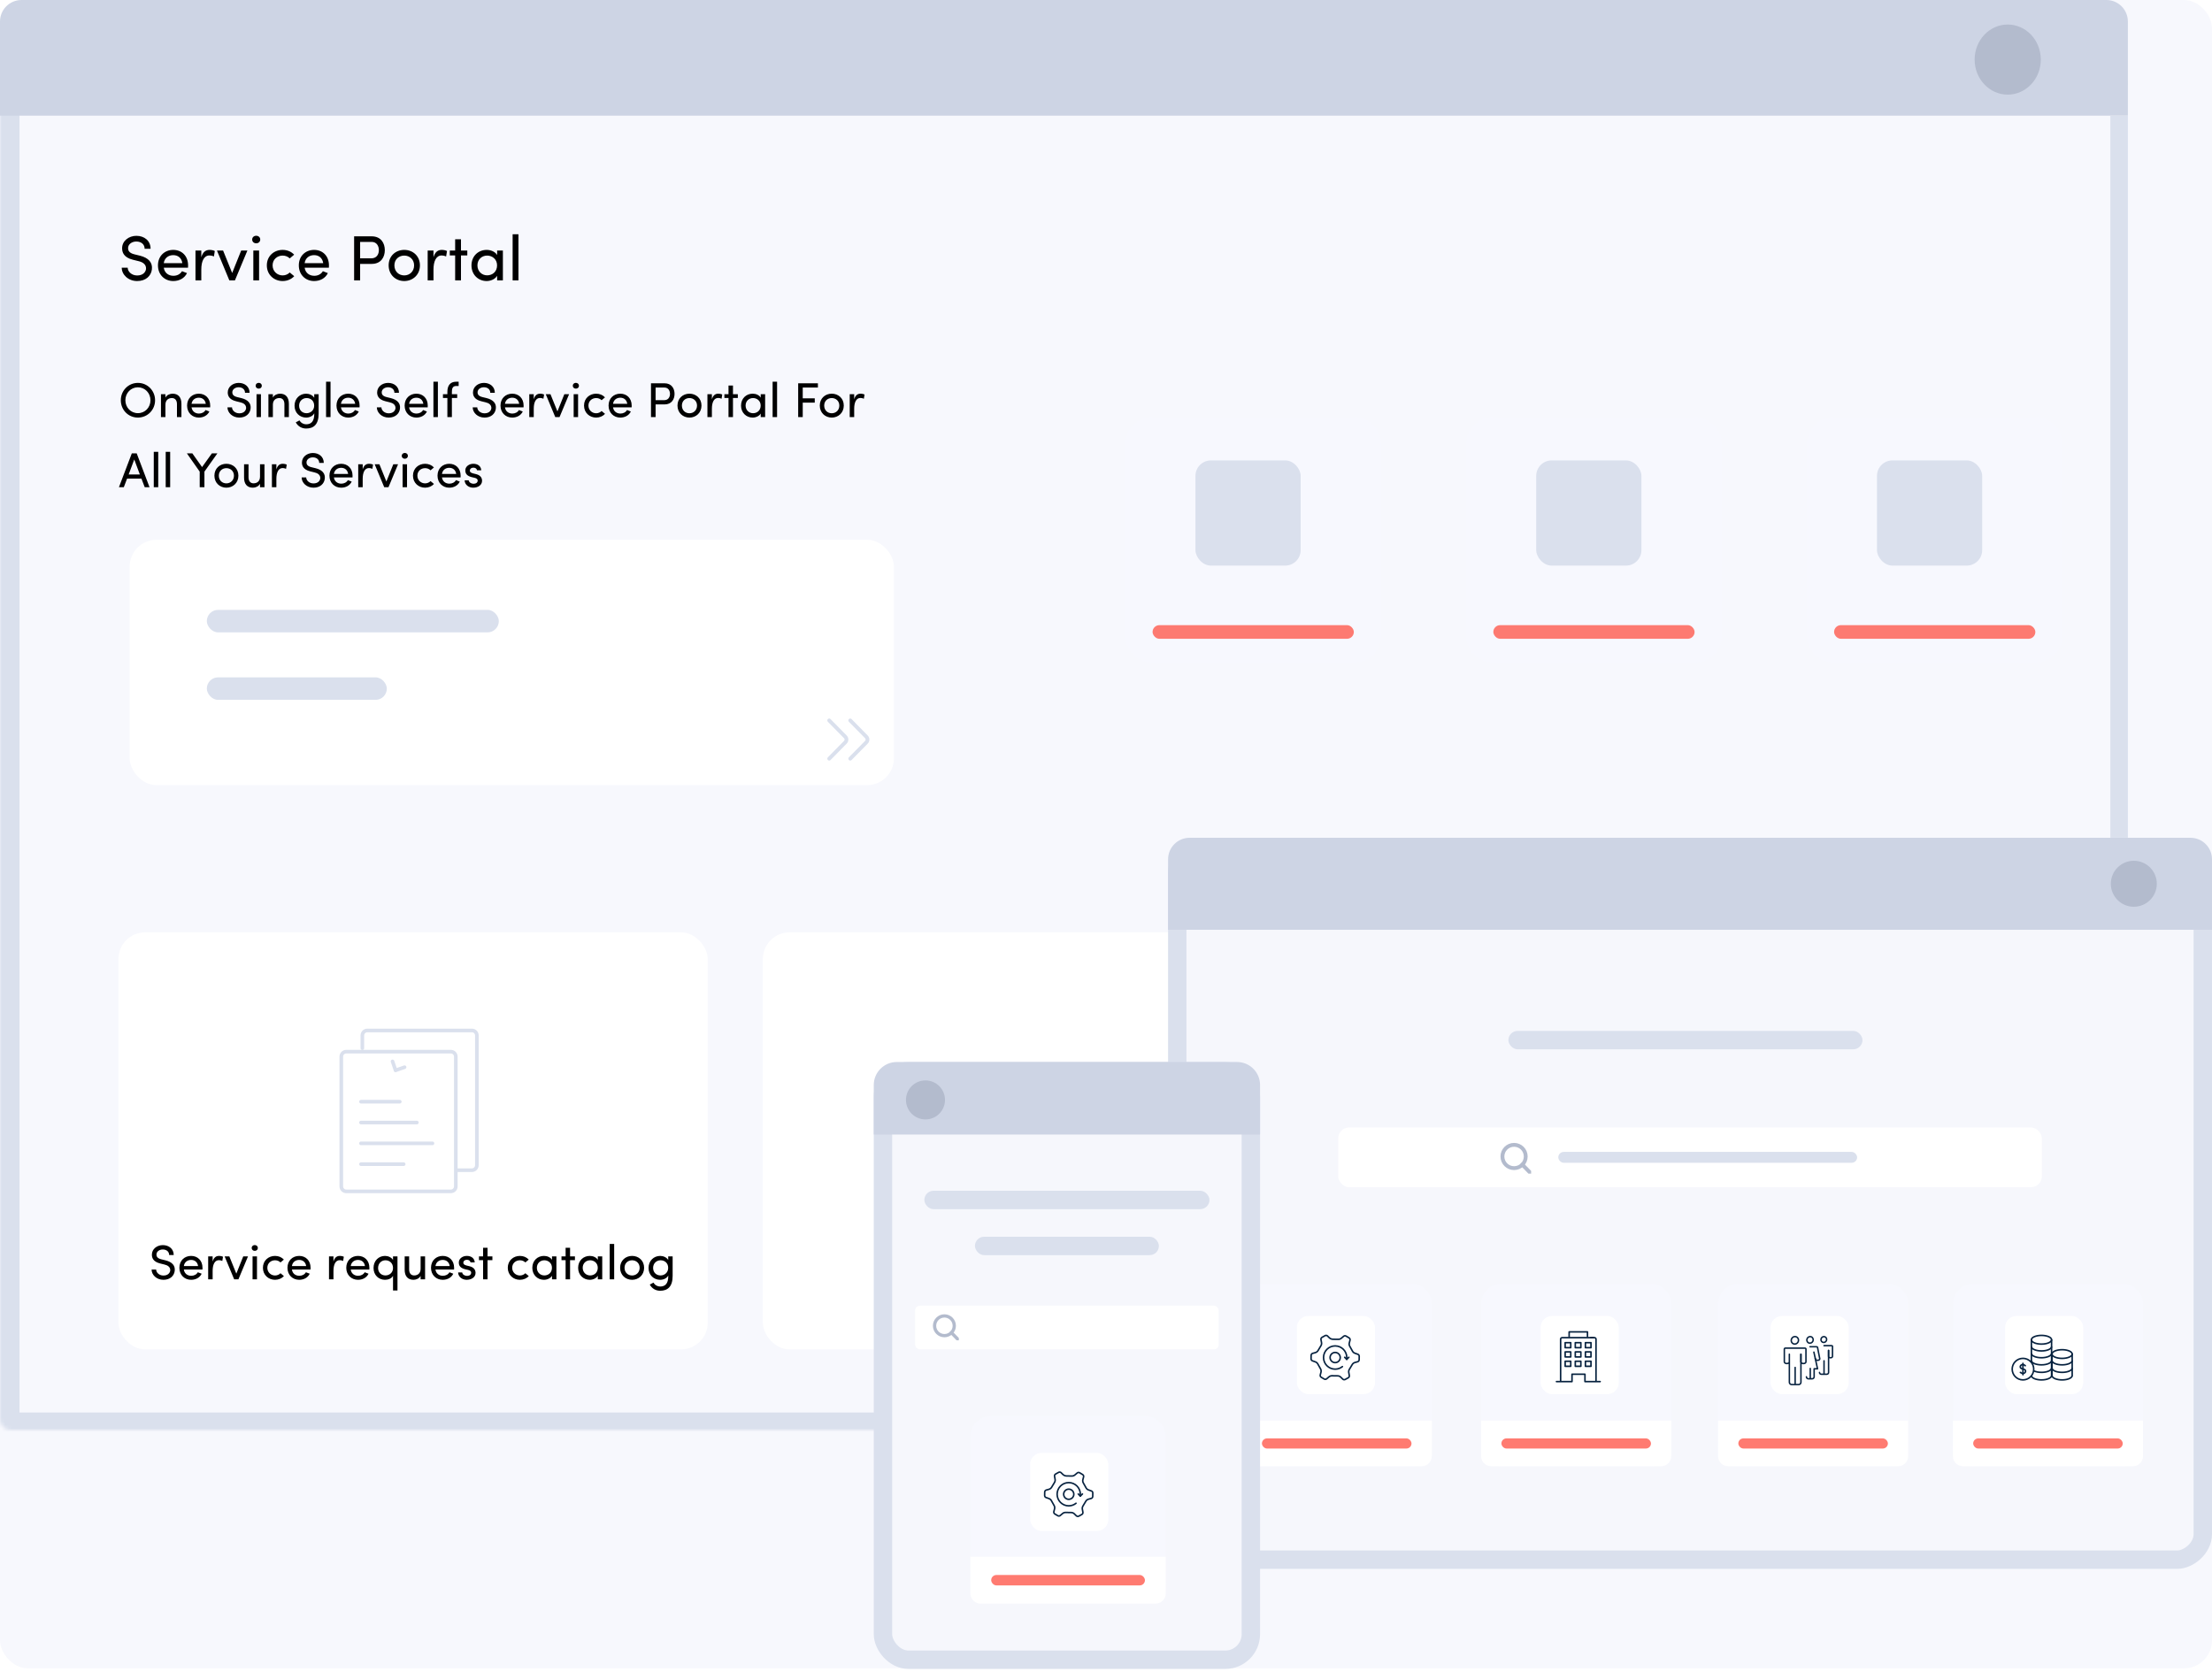 <svg width="631" height="477" viewBox="0 0 631 477" fill="none" xmlns="http://www.w3.org/2000/svg">
<rect width="631" height="476" rx="8" fill="#F7F8FD"/>
<mask id="path-2-inside-1_1_373" fill="white">
<path d="M0 24.067C0 22.373 1.373 21 3.067 21H603.933C605.627 21 607 22.373 607 24.067V404.933C607 406.627 605.627 408 603.933 408H3.067C1.373 408 0 406.627 0 404.933V24.067Z"/>
</mask>
<path d="M0 24.067C0 22.373 1.373 21 3.067 21H603.933C605.627 21 607 22.373 607 24.067V404.933C607 406.627 605.627 408 603.933 408H3.067C1.373 408 0 406.627 0 404.933V24.067Z" fill="#F7F8FD"/>
<path d="M-5.562 24.067C-5.562 20.53 -2.695 17.663 0.842 17.663H600.596C604.133 17.663 607 20.53 607 24.067V24.337C607 24.337 605.627 24.337 603.933 24.337H5.562L-5.562 24.067ZM607 404.933C607 409.388 603.388 413 598.933 413H2.504C-1.951 413 -5.562 409.388 -5.562 404.933L5.562 403H603.933C605.627 403 607 403 607 403V404.933ZM2.504 413C-1.951 413 -5.562 409.388 -5.562 404.933V24.067C-5.562 20.53 -2.695 17.663 0.842 17.663L5.562 24.337V403L2.504 413ZM607 21V408V21Z" fill="#DAE0ED" mask="url(#path-2-inside-1_1_373)"/>
<rect x="33.778" y="266" width="168.118" height="119" rx="7.642" fill="white"/>
<rect x="217.607" y="266" width="168.118" height="119" rx="7.642" fill="white"/>
<path d="M97.359 338.489V301.466C97.359 300.68 97.987 300.047 98.768 300.047H128.617C129.398 300.047 130.026 300.68 130.026 301.466V338.489C130.026 339.275 129.398 339.908 128.617 339.908H98.768C97.987 339.908 97.359 339.275 97.359 338.489Z" stroke="#DAE0ED" stroke-width="1.033" stroke-linecap="round" stroke-linejoin="round"/>
<path d="M102.975 314.324H114.043" stroke="#DAE0ED" stroke-width="1.033" stroke-linecap="round" stroke-linejoin="round"/>
<path d="M102.975 320.269H118.908" stroke="#DAE0ED" stroke-width="1.033" stroke-linecap="round" stroke-linejoin="round"/>
<path d="M102.975 326.207H123.361" stroke="#DAE0ED" stroke-width="1.033" stroke-linecap="round" stroke-linejoin="round"/>
<path d="M102.975 332.144H115.149" stroke="#DAE0ED" stroke-width="1.033" stroke-linecap="round" stroke-linejoin="round"/>
<path d="M103.366 299.065V295.419C103.366 294.633 103.995 294 104.776 294H134.624C135.405 294 136.034 294.633 136.034 295.419V332.443C136.034 333.228 135.405 333.862 134.624 333.862H130.605" stroke="#DAE0ED" stroke-width="1.033" stroke-linecap="round" stroke-linejoin="round"/>
<path d="M111.976 302.827L112.814 305.293" stroke="#DAE0ED" stroke-width="1.033" stroke-linecap="round" stroke-linejoin="round"/>
<path d="M115.41 304.479L112.843 305.374" stroke="#DAE0ED" stroke-width="1.033" stroke-linecap="round" stroke-linejoin="round"/>
<path d="M0 6.134C0 2.746 2.746 0 6.134 0H600.866C604.254 0 607 2.746 607 6.134V33H0V6.134Z" fill="#CDD4E4"/>
<ellipse cx="572.726" cy="17" rx="9.438" ry="10" fill="#B3BBCD"/>
<path d="M34.726 76.369H36.423C36.423 77.464 37.536 78.595 39.124 78.595C40.73 78.595 41.514 77.701 41.66 76.752C41.752 75.402 40.657 74.763 39.525 74.508L37.901 74.106C35.219 73.431 34.836 71.916 34.836 70.822C34.836 68.705 36.77 67.282 38.905 67.282C41.186 67.282 42.956 68.705 42.956 70.968H41.259C41.259 69.709 40.273 68.906 38.887 68.906C37.646 68.906 36.533 69.654 36.533 70.803C36.533 71.351 36.733 72.172 38.321 72.555L39.963 72.957C42.317 73.559 43.594 74.873 43.321 76.898C43.084 78.723 41.606 80.183 39.124 80.183C36.569 80.183 34.726 78.34 34.726 76.369ZM46.719 75.073H52.011C51.81 73.632 50.807 72.792 49.42 72.792C48.015 72.792 46.92 73.632 46.719 75.073ZM53.653 75.712C53.653 75.913 53.653 76.168 53.635 76.369H46.719C46.92 77.81 48.015 78.686 49.475 78.686C50.496 78.686 51.427 78.23 51.92 77.372C52.358 77.573 52.887 77.719 53.343 77.92C52.613 79.434 51.08 80.183 49.42 80.183C46.993 80.183 45.059 78.412 45.059 75.712C45.059 73.011 46.993 71.296 49.42 71.296C51.847 71.296 53.653 73.011 53.653 75.712ZM57.424 76.898V80H55.764V71.478H57.424V73.394C57.862 71.88 58.683 71.296 59.796 71.296C60.399 71.296 61.037 71.46 61.274 71.624L61.019 73.175C60.563 72.957 60.107 72.884 59.76 72.884C58.118 72.884 57.424 74.635 57.424 76.898ZM61.886 71.478H63.638L66.229 77.883L68.802 71.478H70.572L67.014 80H67.032H65.426L61.886 71.478ZM73.907 71.478V80H72.265V71.478H73.907ZM71.936 68.34C71.936 67.701 72.447 67.263 73.086 67.263C73.725 67.263 74.235 67.701 74.235 68.34C74.235 68.979 73.725 69.417 73.086 69.417C72.447 69.417 71.936 68.979 71.936 68.34ZM76.118 75.712C76.118 73.011 78.198 71.296 80.625 71.296C81.939 71.296 83.107 71.789 83.91 72.665L82.651 73.723C82.14 73.212 81.41 72.92 80.625 72.92C79.093 72.92 77.761 73.997 77.761 75.712C77.761 77.409 79.093 78.577 80.625 78.577C81.41 78.577 82.14 78.266 82.651 77.737L83.928 78.796C83.125 79.671 81.939 80.183 80.625 80.183C78.198 80.183 76.118 78.412 76.118 75.712ZM86.903 75.073H92.194C91.993 73.632 90.99 72.792 89.603 72.792C88.198 72.792 87.103 73.632 86.903 75.073ZM93.837 75.712C93.837 75.913 93.837 76.168 93.818 76.369H86.903C87.103 77.81 88.198 78.686 89.658 78.686C90.68 78.686 91.61 78.23 92.103 77.372C92.541 77.573 93.07 77.719 93.526 77.92C92.796 79.434 91.264 80.183 89.603 80.183C87.176 80.183 85.242 78.412 85.242 75.712C85.242 73.011 87.176 71.296 89.603 71.296C92.03 71.296 93.837 73.011 93.837 75.712ZM101.016 67.428H106.034C108.698 67.428 109.774 69.398 109.774 71.369C109.774 73.34 108.698 75.292 106.034 75.292H102.731V80H101.016V67.428ZM106.015 69.015H102.731V73.705H105.924C107.457 73.705 108.077 72.537 108.077 71.369C108.077 70.219 107.475 69.015 106.015 69.015ZM115.319 80.183C112.892 80.183 110.867 78.412 110.867 75.712C110.867 73.011 112.892 71.296 115.319 71.296C117.746 71.296 119.79 73.011 119.79 75.712C119.79 78.412 117.746 80.183 115.319 80.183ZM115.319 78.577C116.834 78.577 118.129 77.464 118.129 75.712C118.129 73.997 116.834 72.92 115.319 72.92C113.768 72.92 112.509 73.997 112.509 75.712C112.509 77.464 113.768 78.577 115.319 78.577ZM123.66 76.898V80H121.999V71.478H123.66V73.394C124.098 71.88 124.919 71.296 126.032 71.296C126.634 71.296 127.273 71.46 127.51 71.624L127.255 73.175C126.798 72.957 126.342 72.884 125.996 72.884C124.353 72.884 123.66 74.635 123.66 76.898ZM131.498 71.478H133.304V72.884H131.498V80H129.837V72.884H128.304V71.478H129.837V68.267H131.498V71.478ZM141.813 80V78.686C141.247 79.635 140.006 80.183 138.82 80.183C136.484 80.183 134.495 78.431 134.495 75.73C134.495 73.011 136.484 71.296 138.82 71.296C140.006 71.296 141.229 71.789 141.813 72.756V71.478H143.455V80H141.813ZM141.794 75.712C141.794 73.887 140.353 72.92 138.966 72.92C137.433 72.92 136.192 74.033 136.192 75.712C136.192 77.391 137.433 78.558 138.966 78.558C140.481 78.558 141.794 77.518 141.794 75.712ZM146.234 66.844H147.895V80H146.234V66.844Z" fill="black"/>
<path d="M43.243 362.214H44.545C44.545 363.054 45.399 363.922 46.617 363.922C47.849 363.922 48.451 363.236 48.563 362.508C48.633 361.472 47.793 360.982 46.925 360.786L45.679 360.478C43.621 359.96 43.327 358.798 43.327 357.958C43.327 356.334 44.811 355.242 46.449 355.242C48.199 355.242 49.557 356.334 49.557 358.07H48.255C48.255 357.104 47.499 356.488 46.435 356.488C45.483 356.488 44.629 357.062 44.629 357.944C44.629 358.364 44.783 358.994 46.001 359.288L47.261 359.596C49.067 360.058 50.047 361.066 49.837 362.62C49.655 364.02 48.521 365.14 46.617 365.14C44.657 365.14 43.243 363.726 43.243 362.214ZM52.445 361.22H56.505C56.351 360.114 55.581 359.47 54.517 359.47C53.439 359.47 52.599 360.114 52.445 361.22ZM57.765 361.71C57.765 361.864 57.765 362.06 57.751 362.214H52.445C52.599 363.32 53.439 363.992 54.559 363.992C55.343 363.992 56.057 363.642 56.435 362.984C56.771 363.138 57.177 363.25 57.527 363.404C56.967 364.566 55.791 365.14 54.517 365.14C52.655 365.14 51.171 363.782 51.171 361.71C51.171 359.638 52.655 358.322 54.517 358.322C56.379 358.322 57.765 359.638 57.765 361.71ZM60.658 362.62V365H59.384V358.462H60.658V359.932C60.994 358.77 61.624 358.322 62.478 358.322C62.94 358.322 63.43 358.448 63.612 358.574L63.416 359.764C63.066 359.596 62.716 359.54 62.45 359.54C61.19 359.54 60.658 360.884 60.658 362.62ZM64.081 358.462H65.425L67.413 363.376L69.387 358.462H70.745L68.015 365H68.029H66.797L64.081 358.462ZM73.304 358.462V365H72.044V358.462H73.304ZM71.792 356.054C71.792 355.564 72.184 355.228 72.674 355.228C73.164 355.228 73.556 355.564 73.556 356.054C73.556 356.544 73.164 356.88 72.674 356.88C72.184 356.88 71.792 356.544 71.792 356.054ZM75.001 361.71C75.001 359.638 76.597 358.322 78.459 358.322C79.467 358.322 80.363 358.7 80.979 359.372L80.013 360.184C79.621 359.792 79.061 359.568 78.459 359.568C77.283 359.568 76.261 360.394 76.261 361.71C76.261 363.012 77.283 363.908 78.459 363.908C79.061 363.908 79.621 363.67 80.013 363.264L80.993 364.076C80.377 364.748 79.467 365.14 78.459 365.14C76.597 365.14 75.001 363.782 75.001 361.71ZM83.275 361.22H87.335C87.181 360.114 86.411 359.47 85.347 359.47C84.269 359.47 83.429 360.114 83.275 361.22ZM88.595 361.71C88.595 361.864 88.595 362.06 88.581 362.214H83.275C83.429 363.32 84.269 363.992 85.389 363.992C86.173 363.992 86.887 363.642 87.265 362.984C87.601 363.138 88.007 363.25 88.357 363.404C87.797 364.566 86.621 365.14 85.347 365.14C83.485 365.14 82.001 363.782 82.001 361.71C82.001 359.638 83.485 358.322 85.347 358.322C87.209 358.322 88.595 359.638 88.595 361.71ZM95.125 362.62V365H93.851V358.462H95.125V359.932C95.461 358.77 96.091 358.322 96.945 358.322C97.407 358.322 97.897 358.448 98.079 358.574L97.883 359.764C97.533 359.596 97.183 359.54 96.917 359.54C95.657 359.54 95.125 360.884 95.125 362.62ZM100.05 361.22H104.11C103.956 360.114 103.186 359.47 102.122 359.47C101.044 359.47 100.204 360.114 100.05 361.22ZM105.37 361.71C105.37 361.864 105.37 362.06 105.356 362.214H100.05C100.204 363.32 101.044 363.992 102.164 363.992C102.948 363.992 103.662 363.642 104.04 362.984C104.376 363.138 104.782 363.25 105.132 363.404C104.572 364.566 103.396 365.14 102.122 365.14C100.26 365.14 98.776 363.782 98.776 361.71C98.776 359.638 100.26 358.322 102.122 358.322C103.984 358.322 105.37 359.638 105.37 361.71ZM112.113 359.484V358.462H113.387V368.178H112.113V364.02C111.679 364.79 110.741 365.14 109.831 365.14C108.039 365.14 106.555 363.824 106.555 361.752C106.555 359.68 108.039 358.322 109.831 358.322C110.741 358.322 111.679 358.742 112.113 359.484ZM112.113 361.766C112.113 360.38 111.119 359.568 109.957 359.568C108.781 359.568 107.857 360.464 107.857 361.766C107.857 363.068 108.781 363.894 109.957 363.894C111.007 363.894 112.113 363.166 112.113 361.766ZM119.987 361.99V358.462H121.261V365H119.987V364.02C119.581 364.804 118.671 365.14 117.957 365.14C116.319 365.14 115.423 364.09 115.437 362.242V358.462H116.711V362.158C116.711 363.264 117.243 363.894 118.139 363.894C119.063 363.894 119.987 363.39 119.987 361.99ZM124.222 361.22H128.282C128.128 360.114 127.358 359.47 126.294 359.47C125.216 359.47 124.376 360.114 124.222 361.22ZM129.542 361.71C129.542 361.864 129.542 362.06 129.528 362.214H124.222C124.376 363.32 125.216 363.992 126.336 363.992C127.12 363.992 127.834 363.642 128.212 362.984C128.548 363.138 128.954 363.25 129.304 363.404C128.744 364.566 127.568 365.14 126.294 365.14C124.432 365.14 122.948 363.782 122.948 361.71C122.948 359.638 124.432 358.322 126.294 358.322C128.156 358.322 129.542 359.638 129.542 361.71ZM133.541 362.326L132.645 362.116C131.455 361.794 130.783 361.206 130.895 359.988C131.007 359.036 131.987 358.322 133.163 358.322C134.269 358.322 135.319 358.84 135.431 360.17H134.213C134.143 359.68 133.695 359.428 133.191 359.428C132.701 359.428 132.309 359.666 132.211 360.016C132.155 360.226 132.155 360.394 132.225 360.534C132.351 360.8 132.659 360.94 132.995 361.038L133.961 361.276C135.305 361.612 135.655 362.438 135.655 363.18C135.655 364.412 134.479 365.14 133.121 365.14C131.945 365.14 130.727 364.384 130.685 363.04H131.847C131.889 363.32 132.057 363.628 132.379 363.782C132.673 363.964 133.009 364.034 133.415 364.006C134.017 363.964 134.395 363.642 134.409 363.152C134.423 362.662 134.031 362.438 133.541 362.326ZM139.078 358.462H140.464V359.54H139.078V365H137.804V359.54H136.628V358.462H137.804V355.998H139.078V358.462ZM144.85 361.71C144.85 359.638 146.446 358.322 148.308 358.322C149.316 358.322 150.212 358.7 150.828 359.372L149.862 360.184C149.47 359.792 148.91 359.568 148.308 359.568C147.132 359.568 146.11 360.394 146.11 361.71C146.11 363.012 147.132 363.908 148.308 363.908C148.91 363.908 149.47 363.67 149.862 363.264L150.842 364.076C150.226 364.748 149.316 365.14 148.308 365.14C146.446 365.14 144.85 363.782 144.85 361.71ZM157.464 365V363.992C157.03 364.72 156.078 365.14 155.168 365.14C153.376 365.14 151.85 363.796 151.85 361.724C151.85 359.638 153.376 358.322 155.168 358.322C156.078 358.322 157.016 358.7 157.464 359.442V358.462H158.724V365H157.464ZM157.45 361.71C157.45 360.31 156.344 359.568 155.28 359.568C154.104 359.568 153.152 360.422 153.152 361.71C153.152 362.998 154.104 363.894 155.28 363.894C156.442 363.894 157.45 363.096 157.45 361.71ZM162.621 358.462H164.007V359.54H162.621V365H161.347V359.54H160.171V358.462H161.347V355.998H162.621V358.462ZM170.535 365V363.992C170.101 364.72 169.149 365.14 168.239 365.14C166.447 365.14 164.921 363.796 164.921 361.724C164.921 359.638 166.447 358.322 168.239 358.322C169.149 358.322 170.087 358.7 170.535 359.442V358.462H171.795V365H170.535ZM170.521 361.71C170.521 360.31 169.415 359.568 168.351 359.568C167.175 359.568 166.223 360.422 166.223 361.71C166.223 362.998 167.175 363.894 168.351 363.894C169.513 363.894 170.521 363.096 170.521 361.71ZM173.927 354.906H175.201V365H173.927V354.906ZM180.313 365.14C178.451 365.14 176.897 363.782 176.897 361.71C176.897 359.638 178.451 358.322 180.313 358.322C182.175 358.322 183.743 359.638 183.743 361.71C183.743 363.782 182.175 365.14 180.313 365.14ZM180.313 363.908C181.475 363.908 182.469 363.054 182.469 361.71C182.469 360.394 181.475 359.568 180.313 359.568C179.123 359.568 178.157 360.394 178.157 361.71C178.157 363.054 179.123 363.908 180.313 363.908ZM186.419 365.938C186.811 366.666 187.581 367.058 188.309 367.058C189.723 367.058 190.633 366.26 190.633 364.09C190.633 364.034 190.619 363.992 190.619 363.936C190.213 364.72 189.247 365.14 188.323 365.14C186.531 365.14 185.005 363.824 185.005 361.752C185.005 359.68 186.531 358.322 188.323 358.322C189.233 358.322 190.171 358.742 190.619 359.484V358.462H191.879V364.006C191.879 367.086 190.479 368.262 188.309 368.262C187.091 368.262 185.985 367.66 185.355 366.498C185.509 366.414 186.251 366.008 186.419 365.938ZM190.605 361.738C190.605 360.338 189.597 359.568 188.435 359.568C187.259 359.568 186.307 360.464 186.307 361.738C186.307 363.082 187.259 363.894 188.435 363.894C189.499 363.894 190.605 363.138 190.605 361.738Z" fill="black"/>
<path d="M34.464 114.198C34.464 111.468 36.592 109.242 39.336 109.242C42.093 109.242 44.236 111.468 44.236 114.198C44.236 116.942 42.093 119.14 39.336 119.14C36.592 119.14 34.464 116.942 34.464 114.198ZM35.766 114.198C35.766 116.256 37.319 117.88 39.336 117.88C41.365 117.88 42.919 116.256 42.919 114.198C42.919 112.14 41.365 110.502 39.336 110.502C37.319 110.502 35.766 112.14 35.766 114.198ZM47.19 115.472V119H45.916V112.462H47.19V113.442C47.568 112.658 48.52 112.322 49.234 112.322C50.872 112.322 51.754 113.372 51.754 115.22V119H50.48V115.304C50.48 114.198 49.934 113.568 49.038 113.568C48.114 113.568 47.19 114.086 47.19 115.472ZM54.644 115.22H58.704C58.55 114.114 57.78 113.47 56.716 113.47C55.638 113.47 54.798 114.114 54.644 115.22ZM59.964 115.71C59.964 115.864 59.964 116.06 59.95 116.214H54.644C54.798 117.32 55.638 117.992 56.758 117.992C57.542 117.992 58.256 117.642 58.634 116.984C58.97 117.138 59.376 117.25 59.726 117.404C59.166 118.566 57.99 119.14 56.716 119.14C54.854 119.14 53.37 117.782 53.37 115.71C53.37 113.638 54.854 112.322 56.716 112.322C58.578 112.322 59.964 113.638 59.964 115.71ZM64.884 116.214H66.186C66.186 117.054 67.04 117.922 68.258 117.922C69.49 117.922 70.092 117.236 70.204 116.508C70.274 115.472 69.434 114.982 68.566 114.786L67.32 114.478C65.262 113.96 64.968 112.798 64.968 111.958C64.968 110.334 66.452 109.242 68.09 109.242C69.84 109.242 71.198 110.334 71.198 112.07H69.896C69.896 111.104 69.14 110.488 68.076 110.488C67.124 110.488 66.27 111.062 66.27 111.944C66.27 112.364 66.424 112.994 67.642 113.288L68.902 113.596C70.708 114.058 71.688 115.066 71.478 116.62C71.296 118.02 70.162 119.14 68.258 119.14C66.298 119.14 64.884 117.726 64.884 116.214ZM74.437 112.462V119H73.177V112.462H74.437ZM72.925 110.054C72.925 109.564 73.317 109.228 73.807 109.228C74.297 109.228 74.689 109.564 74.689 110.054C74.689 110.544 74.297 110.88 73.807 110.88C73.317 110.88 72.925 110.544 72.925 110.054ZM77.842 115.472V119H76.568V112.462H77.842V113.442C78.22 112.658 79.172 112.322 79.886 112.322C81.524 112.322 82.406 113.372 82.406 115.22V119H81.132V115.304C81.132 114.198 80.586 113.568 79.69 113.568C78.766 113.568 77.842 114.086 77.842 115.472ZM85.437 119.938C85.829 120.666 86.599 121.058 87.327 121.058C88.741 121.058 89.651 120.26 89.651 118.09C89.651 118.034 89.637 117.992 89.637 117.936C89.231 118.72 88.265 119.14 87.341 119.14C85.549 119.14 84.023 117.824 84.023 115.752C84.023 113.68 85.549 112.322 87.341 112.322C88.251 112.322 89.189 112.742 89.637 113.484V112.462H90.897V118.006C90.897 121.086 89.497 122.262 87.327 122.262C86.109 122.262 85.003 121.66 84.373 120.498C84.527 120.414 85.269 120.008 85.437 119.938ZM89.623 115.738C89.623 114.338 88.615 113.568 87.453 113.568C86.277 113.568 85.325 114.464 85.325 115.738C85.325 117.082 86.277 117.894 87.453 117.894C88.517 117.894 89.623 117.138 89.623 115.738ZM93.015 108.906H94.289V119H93.015V108.906ZM97.26 115.22H101.32C101.166 114.114 100.396 113.47 99.332 113.47C98.254 113.47 97.414 114.114 97.26 115.22ZM102.58 115.71C102.58 115.864 102.58 116.06 102.566 116.214H97.26C97.414 117.32 98.254 117.992 99.374 117.992C100.158 117.992 100.872 117.642 101.25 116.984C101.586 117.138 101.992 117.25 102.342 117.404C101.782 118.566 100.606 119.14 99.332 119.14C97.47 119.14 95.986 117.782 95.986 115.71C95.986 113.638 97.47 112.322 99.332 112.322C101.194 112.322 102.58 113.638 102.58 115.71ZM107.5 116.214H108.802C108.802 117.054 109.656 117.922 110.874 117.922C112.106 117.922 112.708 117.236 112.82 116.508C112.89 115.472 112.05 114.982 111.182 114.786L109.936 114.478C107.878 113.96 107.584 112.798 107.584 111.958C107.584 110.334 109.068 109.242 110.706 109.242C112.456 109.242 113.814 110.334 113.814 112.07H112.512C112.512 111.104 111.756 110.488 110.692 110.488C109.74 110.488 108.886 111.062 108.886 111.944C108.886 112.364 109.04 112.994 110.258 113.288L111.518 113.596C113.324 114.058 114.304 115.066 114.094 116.62C113.912 118.02 112.778 119.14 110.874 119.14C108.914 119.14 107.5 117.726 107.5 116.214ZM116.701 115.22H120.761C120.607 114.114 119.837 113.47 118.773 113.47C117.695 113.47 116.855 114.114 116.701 115.22ZM122.021 115.71C122.021 115.864 122.021 116.06 122.007 116.214H116.701C116.855 117.32 117.695 117.992 118.815 117.992C119.599 117.992 120.313 117.642 120.691 116.984C121.027 117.138 121.433 117.25 121.783 117.404C121.223 118.566 120.047 119.14 118.773 119.14C116.911 119.14 115.427 117.782 115.427 115.71C115.427 113.638 116.911 112.322 118.773 112.322C120.635 112.322 122.021 113.638 122.021 115.71ZM123.64 108.906H124.914V119H123.64V108.906ZM130.839 108.906V110.124H130.125C129.061 110.124 128.907 110.964 128.907 111.804V112.462H130.419V113.54H128.907V119H127.619V113.54H126.359V112.462H127.619V111.804C127.619 110.082 128.361 108.906 130.125 108.906H130.839ZM134.843 116.214H136.145C136.145 117.054 136.999 117.922 138.217 117.922C139.449 117.922 140.051 117.236 140.163 116.508C140.233 115.472 139.393 114.982 138.525 114.786L137.279 114.478C135.221 113.96 134.927 112.798 134.927 111.958C134.927 110.334 136.411 109.242 138.049 109.242C139.799 109.242 141.157 110.334 141.157 112.07H139.855C139.855 111.104 139.099 110.488 138.035 110.488C137.083 110.488 136.229 111.062 136.229 111.944C136.229 112.364 136.383 112.994 137.601 113.288L138.861 113.596C140.667 114.058 141.647 115.066 141.437 116.62C141.255 118.02 140.121 119.14 138.217 119.14C136.257 119.14 134.843 117.726 134.843 116.214ZM144.045 115.22H148.105C147.951 114.114 147.181 113.47 146.117 113.47C145.039 113.47 144.199 114.114 144.045 115.22ZM149.365 115.71C149.365 115.864 149.365 116.06 149.351 116.214H144.045C144.199 117.32 145.039 117.992 146.159 117.992C146.943 117.992 147.657 117.642 148.035 116.984C148.371 117.138 148.777 117.25 149.127 117.404C148.567 118.566 147.391 119.14 146.117 119.14C144.255 119.14 142.771 117.782 142.771 115.71C142.771 113.638 144.255 112.322 146.117 112.322C147.979 112.322 149.365 113.638 149.365 115.71ZM152.258 116.62V119H150.984V112.462H152.258V113.932C152.594 112.77 153.224 112.322 154.078 112.322C154.54 112.322 155.03 112.448 155.212 112.574L155.016 113.764C154.666 113.596 154.316 113.54 154.05 113.54C152.79 113.54 152.258 114.884 152.258 116.62ZM155.681 112.462H157.025L159.013 117.376L160.987 112.462H162.345L159.615 119H159.629H158.397L155.681 112.462ZM164.904 112.462V119H163.644V112.462H164.904ZM163.392 110.054C163.392 109.564 163.784 109.228 164.274 109.228C164.764 109.228 165.156 109.564 165.156 110.054C165.156 110.544 164.764 110.88 164.274 110.88C163.784 110.88 163.392 110.544 163.392 110.054ZM166.601 115.71C166.601 113.638 168.197 112.322 170.059 112.322C171.067 112.322 171.963 112.7 172.579 113.372L171.613 114.184C171.221 113.792 170.661 113.568 170.059 113.568C168.883 113.568 167.861 114.394 167.861 115.71C167.861 117.012 168.883 117.908 170.059 117.908C170.661 117.908 171.221 117.67 171.613 117.264L172.593 118.076C171.977 118.748 171.067 119.14 170.059 119.14C168.197 119.14 166.601 117.782 166.601 115.71ZM174.875 115.22H178.935C178.781 114.114 178.011 113.47 176.947 113.47C175.869 113.47 175.029 114.114 174.875 115.22ZM180.195 115.71C180.195 115.864 180.195 116.06 180.181 116.214H174.875C175.029 117.32 175.869 117.992 176.989 117.992C177.773 117.992 178.487 117.642 178.865 116.984C179.201 117.138 179.607 117.25 179.957 117.404C179.397 118.566 178.221 119.14 176.947 119.14C175.085 119.14 173.601 117.782 173.601 115.71C173.601 113.638 175.085 112.322 176.947 112.322C178.809 112.322 180.195 113.638 180.195 115.71ZM185.703 109.354H189.553C191.597 109.354 192.423 110.866 192.423 112.378C192.423 113.89 191.597 115.388 189.553 115.388H187.019V119H185.703V109.354ZM189.539 110.572H187.019V114.17H189.469C190.645 114.17 191.121 113.274 191.121 112.378C191.121 111.496 190.659 110.572 189.539 110.572ZM196.677 119.14C194.815 119.14 193.261 117.782 193.261 115.71C193.261 113.638 194.815 112.322 196.677 112.322C198.539 112.322 200.107 113.638 200.107 115.71C200.107 117.782 198.539 119.14 196.677 119.14ZM196.677 117.908C197.839 117.908 198.833 117.054 198.833 115.71C198.833 114.394 197.839 113.568 196.677 113.568C195.487 113.568 194.521 114.394 194.521 115.71C194.521 117.054 195.487 117.908 196.677 117.908ZM203.076 116.62V119H201.802V112.462H203.076V113.932C203.412 112.77 204.042 112.322 204.896 112.322C205.358 112.322 205.848 112.448 206.03 112.574L205.834 113.764C205.484 113.596 205.134 113.54 204.868 113.54C203.608 113.54 203.076 114.884 203.076 116.62ZM209.09 112.462H210.476V113.54H209.09V119H207.816V113.54H206.64V112.462H207.816V109.998H209.09V112.462ZM217.004 119V117.992C216.57 118.72 215.618 119.14 214.708 119.14C212.916 119.14 211.39 117.796 211.39 115.724C211.39 113.638 212.916 112.322 214.708 112.322C215.618 112.322 216.556 112.7 217.004 113.442V112.462H218.264V119H217.004ZM216.99 115.71C216.99 114.31 215.884 113.568 214.82 113.568C213.644 113.568 212.692 114.422 212.692 115.71C212.692 116.998 213.644 117.894 214.82 117.894C215.982 117.894 216.99 117.096 216.99 115.71ZM220.396 108.906H221.67V119H220.396V108.906ZM227.689 109.354H233.317V110.572H228.991V113.652H232.421V114.87H228.991V119H227.689V109.354ZM237.269 119.14C235.407 119.14 233.853 117.782 233.853 115.71C233.853 113.638 235.407 112.322 237.269 112.322C239.131 112.322 240.699 113.638 240.699 115.71C240.699 117.782 239.131 119.14 237.269 119.14ZM237.269 117.908C238.431 117.908 239.425 117.054 239.425 115.71C239.425 114.394 238.431 113.568 237.269 113.568C236.079 113.568 235.113 114.394 235.113 115.71C235.113 117.054 236.079 117.908 237.269 117.908ZM243.668 116.62V119H242.394V112.462H243.668V113.932C244.004 112.77 244.634 112.322 245.488 112.322C245.95 112.322 246.44 112.448 246.622 112.574L246.426 113.764C246.076 113.596 245.726 113.54 245.46 113.54C244.2 113.54 243.668 114.884 243.668 116.62ZM36.703 135.374H39.895L38.3 131.09L36.703 135.374ZM40.343 136.55H36.255L35.318 139H33.931L37.599 129.354H38.999L42.654 139H41.282L40.343 136.55ZM43.865 128.906H45.139V139H43.865V128.906ZM47.269 128.906H48.543V139H47.269V128.906ZM58.314 139H56.97V134.562L53.316 129.354H54.87L57.642 133.26L60.442 129.354H62.01L58.314 134.562V139ZM64.579 139.14C62.717 139.14 61.163 137.782 61.163 135.71C61.163 133.638 62.717 132.322 64.579 132.322C66.441 132.322 68.009 133.638 68.009 135.71C68.009 137.782 66.441 139.14 64.579 139.14ZM64.579 137.908C65.741 137.908 66.735 137.054 66.735 135.71C66.735 134.394 65.741 133.568 64.579 133.568C63.389 133.568 62.423 134.394 62.423 135.71C62.423 137.054 63.389 137.908 64.579 137.908ZM74.171 135.99V132.462H75.445V139H74.171V138.02C73.765 138.804 72.855 139.14 72.141 139.14C70.503 139.14 69.607 138.09 69.621 136.242V132.462H70.895V136.158C70.895 137.264 71.427 137.894 72.323 137.894C73.247 137.894 74.171 137.39 74.171 135.99ZM78.84 136.62V139H77.566V132.462H78.84V133.932C79.176 132.77 79.806 132.322 80.66 132.322C81.122 132.322 81.612 132.448 81.794 132.574L81.598 133.764C81.248 133.596 80.898 133.54 80.632 133.54C79.372 133.54 78.84 134.884 78.84 136.62ZM86.048 136.214H87.35C87.35 137.054 88.204 137.922 89.422 137.922C90.654 137.922 91.256 137.236 91.368 136.508C91.438 135.472 90.598 134.982 89.73 134.786L88.484 134.478C86.426 133.96 86.132 132.798 86.132 131.958C86.132 130.334 87.616 129.242 89.254 129.242C91.004 129.242 92.362 130.334 92.362 132.07H91.06C91.06 131.104 90.304 130.488 89.24 130.488C88.288 130.488 87.434 131.062 87.434 131.944C87.434 132.364 87.588 132.994 88.806 133.288L90.066 133.596C91.872 134.058 92.852 135.066 92.642 136.62C92.46 138.02 91.326 139.14 89.422 139.14C87.462 139.14 86.048 137.726 86.048 136.214ZM95.25 135.22H99.31C99.156 134.114 98.386 133.47 97.322 133.47C96.244 133.47 95.404 134.114 95.25 135.22ZM100.57 135.71C100.57 135.864 100.57 136.06 100.556 136.214H95.25C95.404 137.32 96.244 137.992 97.364 137.992C98.148 137.992 98.862 137.642 99.24 136.984C99.576 137.138 99.982 137.25 100.332 137.404C99.772 138.566 98.596 139.14 97.322 139.14C95.46 139.14 93.976 137.782 93.976 135.71C93.976 133.638 95.46 132.322 97.322 132.322C99.184 132.322 100.57 133.638 100.57 135.71ZM103.463 136.62V139H102.189V132.462H103.463V133.932C103.799 132.77 104.429 132.322 105.283 132.322C105.745 132.322 106.235 132.448 106.417 132.574L106.221 133.764C105.871 133.596 105.521 133.54 105.255 133.54C103.995 133.54 103.463 134.884 103.463 136.62ZM106.887 132.462H108.231L110.219 137.376L112.193 132.462H113.551L110.821 139H110.835H109.603L106.887 132.462ZM116.109 132.462V139H114.849V132.462H116.109ZM114.597 130.054C114.597 129.564 114.989 129.228 115.479 129.228C115.969 129.228 116.361 129.564 116.361 130.054C116.361 130.544 115.969 130.88 115.479 130.88C114.989 130.88 114.597 130.544 114.597 130.054ZM117.806 135.71C117.806 133.638 119.402 132.322 121.264 132.322C122.272 132.322 123.168 132.7 123.784 133.372L122.818 134.184C122.426 133.792 121.866 133.568 121.264 133.568C120.088 133.568 119.066 134.394 119.066 135.71C119.066 137.012 120.088 137.908 121.264 137.908C121.866 137.908 122.426 137.67 122.818 137.264L123.798 138.076C123.182 138.748 122.272 139.14 121.264 139.14C119.402 139.14 117.806 137.782 117.806 135.71ZM126.08 135.22H130.14C129.986 134.114 129.216 133.47 128.152 133.47C127.074 133.47 126.234 134.114 126.08 135.22ZM131.4 135.71C131.4 135.864 131.4 136.06 131.386 136.214H126.08C126.234 137.32 127.074 137.992 128.194 137.992C128.978 137.992 129.692 137.642 130.07 136.984C130.406 137.138 130.812 137.25 131.162 137.404C130.602 138.566 129.426 139.14 128.152 139.14C126.29 139.14 124.806 137.782 124.806 135.71C124.806 133.638 126.29 132.322 128.152 132.322C130.014 132.322 131.4 133.638 131.4 135.71ZM135.399 136.326L134.503 136.116C133.313 135.794 132.641 135.206 132.753 133.988C132.865 133.036 133.845 132.322 135.021 132.322C136.127 132.322 137.177 132.84 137.289 134.17H136.071C136.001 133.68 135.553 133.428 135.049 133.428C134.559 133.428 134.167 133.666 134.069 134.016C134.013 134.226 134.013 134.394 134.083 134.534C134.209 134.8 134.517 134.94 134.853 135.038L135.819 135.276C137.163 135.612 137.513 136.438 137.513 137.18C137.513 138.412 136.337 139.14 134.979 139.14C133.803 139.14 132.585 138.384 132.543 137.04H133.705C133.747 137.32 133.915 137.628 134.237 137.782C134.531 137.964 134.867 138.034 135.273 138.006C135.875 137.964 136.253 137.642 136.267 137.152C136.281 136.662 135.889 136.438 135.399 136.326Z" fill="black"/>
<rect x="602" y="33" width="5" height="206" fill="#DAE0ED"/>
<rect x="628.376" y="241.651" width="203.337" height="292.543" rx="7.307" transform="rotate(90 628.376 241.651)" fill="#F6F7FC" stroke="#DAE0ED" stroke-width="5.247"/>
<rect x="381.748" y="321.674" width="200.713" height="17.049" rx="3.1" fill="white"/>
<rect x="444.52" y="328.649" width="85.245" height="3.1" rx="1.55" fill="#DAE0ED"/>
<g clip-path="url(#clip0_1_373)">
<path d="M435.233 329.955C435.233 328.119 433.745 326.631 431.909 326.631C430.073 326.631 428.585 328.119 428.585 329.955C428.585 331.791 430.073 333.279 431.909 333.279C433.745 333.279 435.233 331.791 435.233 329.955Z" stroke="#B3BBCD" stroke-width="1.1" stroke-linecap="round" stroke-linejoin="round"/>
<path d="M434.255 332.271L436.644 334.722" stroke="#B3BBCD" stroke-width="1.1" stroke-linecap="round" stroke-linejoin="round"/>
</g>
<path d="M333.21 245.161C333.21 241.774 335.956 239.028 339.344 239.028H624.866C628.254 239.028 631 241.774 631 245.161V265.265H333.21V245.161Z" fill="#CDD4E4"/>
<circle cx="608.699" cy="252.146" r="6.559" fill="#B3BBCD"/>
<rect x="430.287" y="294.125" width="101.012" height="5.247" rx="2.624" fill="#DAE0ED"/>
<g filter="url(#filter0_d_1_373)">
<path d="M354.2 372.062C354.2 368.867 356.789 366.277 359.984 366.277H402.647C405.841 366.277 408.431 368.867 408.431 372.062V412.555C408.431 415.75 405.842 418.34 402.647 418.34H359.984C356.789 418.34 354.2 415.75 354.2 412.555V372.062Z" fill="#F7F8FE"/>
</g>
<path d="M354.2 405.324H408.431V415.447C408.431 417.045 407.136 418.34 405.539 418.34H357.092C355.495 418.34 354.2 417.045 354.2 415.447V405.324Z" fill="white"/>
<rect x="359.984" y="410.386" width="42.662" height="2.892" rx="1.446" fill="#FF5A4E" fill-opacity="0.8"/>
<g filter="url(#filter1_d_1_373)">
<path d="M422.51 372.062C422.51 368.867 425.1 366.277 428.295 366.277H470.958C474.152 366.277 476.742 368.867 476.742 372.062V412.555C476.742 415.75 474.152 418.34 470.958 418.34H428.295C425.1 418.34 422.51 415.75 422.51 412.555V372.062Z" fill="#F7F8FE"/>
</g>
<path d="M422.51 405.324H476.742V415.447C476.742 417.045 475.447 418.34 473.85 418.34H425.403C423.805 418.34 422.51 417.045 422.51 415.447V405.324Z" fill="white"/>
<rect x="428.295" y="410.386" width="42.662" height="2.892" rx="1.446" fill="#FF5A4E" fill-opacity="0.8"/>
<g filter="url(#filter2_d_1_373)">
<path d="M490.098 372.062C490.098 368.867 492.688 366.277 495.883 366.277H538.545C541.74 366.277 544.33 368.867 544.33 372.062V412.555C544.33 415.75 541.74 418.34 538.545 418.34H495.883C492.688 418.34 490.098 415.75 490.098 412.555V372.062Z" fill="#F7F8FE"/>
</g>
<path d="M490.098 405.324H544.33V415.447C544.33 417.045 543.035 418.34 541.438 418.34H492.991C491.393 418.34 490.098 417.045 490.098 415.447V405.324Z" fill="white"/>
<rect x="495.883" y="410.386" width="42.662" height="2.892" rx="1.446" fill="#FF5A4E" fill-opacity="0.8"/>
<g filter="url(#filter3_d_1_373)">
<path d="M557.09 372.062C557.09 368.867 559.68 366.277 562.875 366.277H605.537C608.732 366.277 611.322 368.867 611.322 372.062V412.555C611.322 415.75 608.732 418.34 605.537 418.34H562.875C559.68 418.34 557.09 415.75 557.09 412.555V372.062Z" fill="#F7F8FE"/>
</g>
<path d="M557.09 405.324H611.322V415.447C611.322 417.045 610.027 418.34 608.43 418.34H559.983C558.385 418.34 557.09 417.045 557.09 415.447V405.324Z" fill="white"/>
<rect x="562.875" y="410.386" width="42.662" height="2.892" rx="1.446" fill="#FF5A4E" fill-opacity="0.8"/>
<rect x="369.942" y="375.46" width="22.302" height="22.302" rx="3.28" fill="white"/>
<rect x="439.47" y="375.46" width="22.302" height="22.302" rx="3.28" fill="white"/>
<rect x="505.062" y="375.46" width="22.302" height="22.302" rx="3.28" fill="white"/>
<rect x="571.967" y="375.46" width="22.302" height="22.302" rx="3.28" fill="white"/>
<rect x="251.876" y="305.624" width="104.948" height="167.917" rx="7.307" fill="#F6F7FC" stroke="#DAE0ED" stroke-width="5.247"/>
<path d="M249.252 309.559C249.252 305.937 252.189 303 255.811 303H352.888C356.511 303 359.447 305.937 359.447 309.559V323.699H249.252V309.559Z" fill="#CDD4E4"/>
<circle cx="264.002" cy="313.815" r="5.567" fill="#B3BBCD"/>
<rect x="261.059" y="372.528" width="86.582" height="12.453" rx="1.337" fill="white"/>
<g clip-path="url(#clip1_1_373)">
<path d="M272.22 378.258C272.22 376.704 270.96 375.445 269.407 375.445C267.853 375.445 266.593 376.704 266.593 378.258C266.593 379.812 267.853 381.072 269.407 381.072C270.96 381.072 272.22 379.812 272.22 378.258Z" stroke="#B3BBCD" stroke-width="0.931" stroke-linecap="round" stroke-linejoin="round"/>
<path d="M271.393 380.218L273.414 382.293" stroke="#B3BBCD" stroke-width="0.931" stroke-linecap="round" stroke-linejoin="round"/>
</g>
<rect x="263.682" y="339.732" width="81.335" height="5.247" rx="2.624" fill="#DAE0ED"/>
<rect x="278.113" y="352.85" width="52.474" height="5.247" rx="2.624" fill="#DAE0ED"/>
<g filter="url(#filter4_d_1_373)">
<path d="M276.801 409.959C276.801 406.675 279.463 404.012 282.748 404.012H326.607C329.891 404.012 332.553 406.675 332.553 409.959V451.588C332.553 454.872 329.891 457.535 326.607 457.535H282.748C279.463 457.535 276.801 454.872 276.801 451.588V409.959Z" fill="#F7F8FE"/>
</g>
<path d="M276.801 444.154H332.553V454.561C332.553 456.204 331.222 457.535 329.58 457.535H279.774C278.132 457.535 276.801 456.204 276.801 454.561V444.154Z" fill="white"/>
<rect x="282.748" y="449.358" width="43.859" height="2.973" rx="1.487" fill="#FF5A4E" fill-opacity="0.8"/>
<rect x="293.855" y="414.507" width="22.302" height="22.302" rx="3.28" fill="white"/>
<path d="M304.872 427.766C305.672 427.766 306.321 427.117 306.321 426.316C306.321 425.516 305.672 424.866 304.872 424.866C304.071 424.866 303.422 425.516 303.422 426.316C303.422 427.117 304.071 427.766 304.872 427.766Z" stroke="#07223F" stroke-width="0.438" stroke-miterlimit="10"/>
<path d="M306.946 428.898C306.377 429.356 305.656 429.629 304.869 429.629C303.038 429.629 301.555 428.146 301.555 426.314C301.555 424.483 303.038 423 304.869 423C306.701 423 308.184 424.483 308.184 426.314C308.184 426.428 308.178 426.542 308.166 426.654" stroke="#07223F" stroke-width="0.438" stroke-linecap="round" stroke-linejoin="bevel"/>
<path d="M307.588 426.248L308.157 426.829" stroke="#07223F" stroke-width="0.438" stroke-linecap="round" stroke-linejoin="round"/>
<path d="M308.779 426.244L308.176 426.845" stroke="#07223F" stroke-width="0.438" stroke-linecap="round" stroke-linejoin="round"/>
<path d="M303.118 431.82L302.441 432.391C302.246 432.557 301.968 432.579 301.748 432.447L300.898 431.94C300.67 431.804 300.558 431.532 300.624 431.275L300.826 430.496C300.908 430.178 300.864 429.841 300.704 429.555L299.911 428.135C299.761 427.866 299.52 427.66 299.228 427.556L298.395 427.257C298.156 427.171 297.996 426.941 298 426.686L298.014 425.695C298.018 425.43 298.196 425.198 298.453 425.126L299.228 424.91C299.544 424.823 299.815 424.617 299.983 424.335L300.818 422.939C300.976 422.676 301.033 422.362 300.978 422.059L300.822 421.188C300.776 420.937 300.896 420.685 301.119 420.559L301.984 420.076C302.216 419.946 302.505 419.986 302.695 420.172L303.192 420.661C303.476 420.939 303.853 421.096 304.25 421.102L305.77 421.124C306.078 421.128 306.377 421.022 306.613 420.823L307.29 420.252C307.486 420.086 307.763 420.064 307.983 420.196L308.833 420.703C309.061 420.839 309.173 421.11 309.107 421.368L308.905 422.147C308.823 422.464 308.867 422.802 309.027 423.087L309.82 424.507C309.97 424.777 310.211 424.982 310.503 425.086L311.336 425.386C311.575 425.472 311.735 425.701 311.731 425.957L311.717 426.947C311.713 427.213 311.535 427.445 311.278 427.516L310.503 427.732C310.187 427.82 309.916 428.026 309.748 428.307L308.913 429.703C308.756 429.967 308.698 430.28 308.754 430.584L308.909 431.454C308.955 431.706 308.835 431.958 308.612 432.083L307.747 432.567C307.515 432.696 307.226 432.657 307.036 432.471L306.463 431.908C306.229 431.678 305.916 431.546 305.586 431.542L303.959 431.518C303.651 431.514 303.352 431.62 303.116 431.82H303.118Z" stroke="#07223F" stroke-width="0.438" stroke-linejoin="round"/>
<path d="M380.872 388.766C381.672 388.766 382.321 388.117 382.321 387.316C382.321 386.516 381.672 385.866 380.872 385.866C380.071 385.866 379.422 386.516 379.422 387.316C379.422 388.117 380.071 388.766 380.872 388.766Z" stroke="#07223F" stroke-width="0.438" stroke-miterlimit="10"/>
<path d="M382.946 389.898C382.377 390.356 381.656 390.629 380.869 390.629C379.038 390.629 377.555 389.146 377.555 387.314C377.555 385.483 379.038 384 380.869 384C382.701 384 384.184 385.483 384.184 387.314C384.184 387.428 384.178 387.542 384.166 387.654" stroke="#07223F" stroke-width="0.438" stroke-linecap="round" stroke-linejoin="bevel"/>
<path d="M383.588 387.248L384.157 387.829" stroke="#07223F" stroke-width="0.438" stroke-linecap="round" stroke-linejoin="round"/>
<path d="M384.779 387.244L384.176 387.845" stroke="#07223F" stroke-width="0.438" stroke-linecap="round" stroke-linejoin="round"/>
<path d="M379.118 392.82L378.441 393.391C378.246 393.557 377.968 393.579 377.748 393.447L376.898 392.94C376.67 392.804 376.558 392.532 376.624 392.275L376.826 391.496C376.908 391.178 376.864 390.841 376.704 390.555L375.911 389.135C375.761 388.866 375.52 388.66 375.228 388.556L374.395 388.257C374.156 388.171 373.996 387.941 374 387.686L374.014 386.695C374.018 386.43 374.196 386.198 374.453 386.126L375.228 385.91C375.544 385.823 375.815 385.617 375.983 385.335L376.818 383.939C376.976 383.676 377.033 383.362 376.978 383.059L376.822 382.188C376.776 381.937 376.896 381.685 377.119 381.559L377.984 381.076C378.216 380.946 378.505 380.986 378.695 381.172L379.192 381.661C379.476 381.939 379.853 382.096 380.25 382.102L381.77 382.124C382.078 382.128 382.377 382.022 382.613 381.823L383.29 381.252C383.486 381.086 383.763 381.064 383.983 381.196L384.833 381.703C385.061 381.839 385.173 382.11 385.107 382.368L384.905 383.147C384.823 383.464 384.867 383.802 385.027 384.087L385.82 385.507C385.97 385.777 386.211 385.982 386.503 386.086L387.336 386.386C387.575 386.472 387.735 386.701 387.731 386.957L387.717 387.947C387.713 388.213 387.535 388.445 387.278 388.516L386.503 388.732C386.187 388.82 385.916 389.026 385.748 389.307L384.913 390.703C384.756 390.967 384.698 391.28 384.754 391.584L384.909 392.454C384.955 392.706 384.835 392.958 384.612 393.083L383.747 393.567C383.515 393.696 383.226 393.657 383.036 393.471L382.463 392.908C382.229 392.678 381.916 392.546 381.586 392.542L379.959 392.518C379.651 392.514 379.352 392.62 379.116 392.82H379.118Z" stroke="#07223F" stroke-width="0.438" stroke-linejoin="round"/>
<path d="M445.186 394.045V382.079C445.186 381.836 445.386 381.641 445.633 381.641H454.541" stroke="#07223F" stroke-width="0.438" stroke-linecap="round" stroke-linejoin="round"/>
<path d="M444 394.18H448.435V392.079H452.127V394.18H456.465" stroke="#07223F" stroke-width="0.438" stroke-linecap="round" stroke-linejoin="round"/>
<path d="M447.618 381.344V380H452.846V381.344" stroke="#07223F" stroke-width="0.438" stroke-linecap="round" stroke-linejoin="round"/>
<path d="M448.075 383.073H446.482V384.505H448.075V383.073Z" stroke="#07223F" stroke-width="0.438" stroke-linecap="round" stroke-linejoin="round"/>
<path d="M448.075 385.708H446.482V387.14H448.075V385.708Z" stroke="#07223F" stroke-width="0.438" stroke-linecap="round" stroke-linejoin="round"/>
<path d="M450.96 383.073H449.368V384.505H450.96V383.073Z" stroke="#07223F" stroke-width="0.438" stroke-linecap="round" stroke-linejoin="round"/>
<path d="M450.96 385.708H449.368V387.14H450.96V385.708Z" stroke="#07223F" stroke-width="0.438" stroke-linecap="round" stroke-linejoin="round"/>
<path d="M453.847 383.073H452.255V384.505H453.847V383.073Z" stroke="#07223F" stroke-width="0.438" stroke-linecap="round" stroke-linejoin="round"/>
<path d="M453.847 385.708H452.255V387.14H453.847V385.708Z" stroke="#07223F" stroke-width="0.438" stroke-linecap="round" stroke-linejoin="round"/>
<path d="M448.075 388.384H446.482V389.815H448.075V388.384Z" stroke="#07223F" stroke-width="0.438" stroke-linecap="round" stroke-linejoin="round"/>
<path d="M450.96 388.384H449.368V389.815H450.96V388.384Z" stroke="#07223F" stroke-width="0.438" stroke-linecap="round" stroke-linejoin="round"/>
<path d="M453.847 388.384H452.255V389.815H453.847V388.384Z" stroke="#07223F" stroke-width="0.438" stroke-linecap="round" stroke-linejoin="round"/>
<path d="M455.282 394.047V382.083C455.282 381.84 455.081 381.644 454.835 381.644H453.808" stroke="#07223F" stroke-width="0.438" stroke-linecap="round" stroke-linejoin="round"/>
<path d="M512.935 382.841C513.187 382.304 512.974 381.674 512.461 381.434C511.948 381.194 511.328 381.435 511.077 381.972C510.826 382.509 511.038 383.139 511.551 383.379C512.065 383.619 512.684 383.379 512.935 382.841Z" stroke="#07223F" stroke-width="0.417" stroke-linejoin="round"/>
<path d="M513.738 386.372L513.735 388.567" stroke="#07223F" stroke-width="0.417" stroke-linecap="round" stroke-linejoin="round"/>
<path d="M512.089 390.136V394.87" stroke="#07223F" stroke-width="0.417" stroke-linecap="round" stroke-linejoin="round"/>
<path d="M514.831 384.63C515.017 384.63 515.171 384.738 515.171 384.873V388.543C515.171 388.809 514.868 389.028 514.493 389.028H514.413C514.039 389.028 513.736 388.812 513.736 388.543V386.372L513.742 394.372C513.742 394.731 513.456 395.023 513.102 395.023H511.082C510.729 395.023 510.442 394.731 510.442 394.372L510.435 386.372V388.543C510.435 388.809 510.132 389.028 509.758 389.028H509.678C509.303 389.028 509 388.812 509 388.543V384.873C509 384.738 509.152 384.63 509.34 384.63H514.829H514.831Z" stroke="#07223F" stroke-width="0.417" stroke-linecap="round" stroke-linejoin="round"/>
<path d="M520.992 382.521C521.189 382.1 521.022 381.606 520.619 381.418C520.216 381.229 519.73 381.418 519.533 381.839C519.336 382.26 519.503 382.754 519.906 382.943C520.308 383.131 520.795 382.942 520.992 382.521Z" stroke="#07223F" stroke-width="0.417" stroke-linejoin="round"/>
<path d="M521.62 385.292V387.015" stroke="#07223F" stroke-width="0.417" stroke-linecap="round" stroke-linejoin="round"/>
<path d="M520.328 388.247V391.963" stroke="#07223F" stroke-width="0.417" stroke-linecap="round" stroke-linejoin="round"/>
<path d="M520.324 383.925H522.48C522.627 383.925 522.746 384.009 522.746 384.115V386.998C522.746 387.208 522.508 387.379 522.213 387.379H522.151C521.856 387.379 521.618 387.208 521.618 386.998V385.292L521.625 391.573C521.625 391.855 521.4 392.084 521.123 392.084H519.536C519.259 392.084 519.034 391.855 519.034 391.573" stroke="#07223F" stroke-width="0.417" stroke-linecap="round" stroke-linejoin="round"/>
<path d="M517.147 382.662C517.368 382.189 517.182 381.634 516.73 381.423C516.278 381.212 515.733 381.424 515.512 381.897C515.291 382.37 515.477 382.925 515.929 383.136C516.38 383.347 516.926 383.135 517.147 382.662Z" stroke="#07223F" stroke-width="0.417" stroke-linejoin="round"/>
<path d="M516.402 390.437V393.246" stroke="#07223F" stroke-width="0.417" stroke-linecap="round" stroke-linejoin="round"/>
<path d="M517.432 385.769L517.85 387.68C517.85 387.916 518.116 388.106 518.447 388.106H518.517C518.846 388.106 519.114 387.916 519.114 387.68L518.48 384.448C518.48 384.332 518.346 384.236 518.181 384.236H516.329" stroke="#07223F" stroke-width="0.417" stroke-linecap="round" stroke-linejoin="round"/>
<path d="M515.302 392.809C515.302 393.125 515.554 393.383 515.865 393.383H516.943C517.255 393.383 517.506 393.125 517.506 392.809V390.521L518.478 390.53L517.82 387.548" stroke="#07223F" stroke-width="0.417" stroke-linecap="round" stroke-linejoin="round"/>
<path d="M577.738 389.646C577.464 389.407 577.101 389.254 576.743 389.382C576.215 389.57 576.136 390.211 576.652 390.46C577.031 390.644 577.666 390.582 577.809 391.079C577.901 391.403 577.644 391.706 577.351 391.809C576.982 391.939 576.641 391.772 576.34 391.557" stroke="#07223F" stroke-width="0.44" stroke-linecap="round" stroke-linejoin="round"/>
<path d="M577.066 388.98V392.211" stroke="#07223F" stroke-width="0.44" stroke-linecap="round" stroke-linejoin="round"/>
<path d="M582.357 383.483C583.947 383.483 585.236 382.927 585.236 382.241C585.236 381.556 583.947 381 582.357 381C580.768 381 579.479 381.556 579.479 382.241C579.479 382.927 580.768 383.483 582.357 383.483Z" stroke="#07223F" stroke-width="0.44" stroke-miterlimit="10"/>
<path d="M585.236 392.457C585.236 393.141 583.947 393.698 582.357 393.698C580.768 393.698 579.479 393.143 579.479 392.457" stroke="#07223F" stroke-width="0.44" stroke-miterlimit="10"/>
<path d="M585.236 390.308C585.236 390.993 583.947 391.549 582.357 391.549C581.502 391.549 580.734 391.389 580.209 391.133" stroke="#07223F" stroke-width="0.44" stroke-miterlimit="10"/>
<path d="M585.236 388.159C585.236 388.844 583.947 389.401 582.357 389.401C580.768 389.401 579.479 388.846 579.479 388.159" stroke="#07223F" stroke-width="0.44" stroke-miterlimit="10"/>
<path d="M585.236 386.135C585.236 386.819 583.947 387.376 582.357 387.376C580.768 387.376 579.479 386.821 579.479 386.135" stroke="#07223F" stroke-width="0.44" stroke-miterlimit="10"/>
<path d="M585.236 384.188C585.236 384.873 583.947 385.429 582.357 385.429C580.768 385.429 579.479 384.875 579.479 384.188" stroke="#07223F" stroke-width="0.44" stroke-miterlimit="10"/>
<path d="M579.481 388.506V382.318" stroke="#07223F" stroke-width="0.44" stroke-miterlimit="10" stroke-linecap="round"/>
<path d="M585.236 382.318V392.434" stroke="#07223F" stroke-width="0.44" stroke-miterlimit="10" stroke-linecap="round"/>
<path d="M588.236 387.561C589.826 387.561 591.115 387.006 591.115 386.32C591.115 385.634 589.826 385.079 588.236 385.079C586.647 385.079 585.358 385.634 585.358 386.32C585.358 387.006 586.647 387.561 588.236 387.561Z" stroke="#07223F" stroke-width="0.44" stroke-miterlimit="10"/>
<path d="M591.115 392.457C591.115 393.141 589.826 393.698 588.236 393.698C586.647 393.698 585.358 393.143 585.358 392.457" stroke="#07223F" stroke-width="0.44" stroke-miterlimit="10"/>
<path d="M591.115 390.308C591.115 390.993 589.826 391.549 588.236 391.549C586.647 391.549 585.358 390.995 585.358 390.308" stroke="#07223F" stroke-width="0.44" stroke-miterlimit="10"/>
<path d="M591.115 388.159C591.115 388.844 589.826 389.401 588.236 389.401C586.647 389.401 585.358 388.846 585.358 388.159" stroke="#07223F" stroke-width="0.44" stroke-miterlimit="10"/>
<path d="M585.358 392.434V386.32" stroke="#07223F" stroke-width="0.44" stroke-miterlimit="10" stroke-linecap="round"/>
<path d="M591.115 386.32V392.434" stroke="#07223F" stroke-width="0.44" stroke-miterlimit="10" stroke-linecap="round"/>
<path d="M577.072 393.698C578.769 393.698 580.145 392.322 580.145 390.625C580.145 388.929 578.769 387.553 577.072 387.553C575.375 387.553 574 388.929 574 390.625C574 392.322 575.375 393.698 577.072 393.698Z" stroke="#07223F" stroke-width="0.44" stroke-linecap="round" stroke-linejoin="round"/>
<rect x="37" y="154" width="218" height="70" rx="7.642" fill="white"/>
<rect x="59" y="174" width="83.294" height="6.418" rx="3.209" fill="#DAE0ED"/>
<rect x="59" y="193.255" width="51.346" height="6.418" rx="3.209" fill="#DAE0ED"/>
<path d="M236.158 205.932L240.769 210.617C240.87 210.719 240.927 210.857 240.927 211.001C240.927 211.144 240.87 211.282 240.769 211.385L236.159 216.07C236.058 216.172 236.001 216.311 236.001 216.455C236.001 216.599 236.058 216.738 236.159 216.841C236.208 216.891 236.267 216.931 236.332 216.959C236.397 216.986 236.467 217.001 236.538 217.001C236.609 217.001 236.679 216.986 236.744 216.959C236.809 216.931 236.868 216.891 236.918 216.841L241.528 212.157C241.831 211.848 242 211.433 242 211.001C242 210.568 241.831 210.153 241.528 209.845L236.918 205.161C236.868 205.11 236.809 205.069 236.744 205.042C236.679 205.014 236.609 205 236.538 205C236.467 205 236.397 205.014 236.331 205.042C236.266 205.069 236.207 205.11 236.158 205.161C236.057 205.263 236 205.402 236 205.546C236 205.69 236.057 205.829 236.158 205.932Z" fill="#DAE0ED"/>
<path d="M242.159 205.932L246.77 210.617C246.871 210.719 246.928 210.857 246.928 211.001C246.928 211.145 246.871 211.283 246.77 211.385L242.16 216.07C242.059 216.173 242.002 216.311 242.002 216.456C242.002 216.6 242.059 216.738 242.16 216.841C242.209 216.892 242.268 216.932 242.333 216.959C242.398 216.987 242.468 217.001 242.539 217.001C242.61 217.001 242.68 216.987 242.745 216.959C242.81 216.932 242.869 216.892 242.919 216.841L247.529 212.157C247.832 211.849 248.001 211.433 248.001 211.001C248.001 210.569 247.832 210.154 247.529 209.845L242.919 205.161C242.869 205.11 242.81 205.07 242.745 205.042C242.68 205.015 242.61 205 242.539 205C242.468 205 242.398 205.015 242.332 205.042C242.267 205.07 242.208 205.11 242.159 205.161C242.058 205.264 242.001 205.402 242.001 205.547C242.001 205.691 242.058 205.829 242.159 205.932Z" fill="#DAE0ED"/>
<g filter="url(#filter5_d_1_373)">
<path d="M321 126.785C321 122.485 324.485 119 328.785 119H386.197C390.496 119 393.982 122.485 393.982 126.785V181.278C393.982 185.577 390.496 189.063 386.197 189.063H328.785C324.485 189.063 321 185.577 321 181.278V126.785Z" fill="#F7F8FE"/>
</g>
<rect x="328.786" y="178.359" width="57.412" height="3.892" rx="1.946" fill="#FF5A4E" fill-opacity="0.8"/>
<rect x="341.019" y="131.358" width="30.012" height="30.012" rx="4.414" fill="#DAE0ED"/>
<g filter="url(#filter6_d_1_373)">
<path d="M418.205 126.785C418.205 122.485 421.69 119 425.99 119H483.402C487.702 119 491.187 122.485 491.187 126.785V181.278C491.187 185.577 487.702 189.063 483.402 189.063H425.99C421.69 189.063 418.205 185.577 418.205 181.278V126.785Z" fill="#F7F8FE"/>
</g>
<rect x="425.99" y="178.359" width="57.412" height="3.892" rx="1.946" fill="#FF5A4E" fill-opacity="0.8"/>
<rect x="438.224" y="131.358" width="30.012" height="30.012" rx="4.414" fill="#DAE0ED"/>
<g filter="url(#filter7_d_1_373)">
<path d="M515.41 126.785C515.41 122.485 518.895 119 523.195 119H580.607C584.907 119 588.392 122.485 588.392 126.785V181.278C588.392 185.577 584.907 189.063 580.607 189.063H523.195C518.895 189.063 515.41 185.577 515.41 181.278V126.785Z" fill="#F7F8FE"/>
</g>
<rect x="523.196" y="178.359" width="57.412" height="3.892" rx="1.946" fill="#FF5A4E" fill-opacity="0.8"/>
<rect x="535.429" y="131.358" width="30.012" height="30.012" rx="4.414" fill="#DAE0ED"/>
<defs>
<filter id="filter0_d_1_373" x="349.861" y="361.939" width="62.909" height="60.74" filterUnits="userSpaceOnUse" color-interpolation-filters="sRGB">
<feFlood flood-opacity="0" result="BackgroundImageFix"/>
<feColorMatrix in="SourceAlpha" type="matrix" values="0 0 0 0 0 0 0 0 0 0 0 0 0 0 0 0 0 0 127 0" result="hardAlpha"/>
<feOffset/>
<feGaussianBlur stdDeviation="2.169"/>
<feComposite in2="hardAlpha" operator="out"/>
<feColorMatrix type="matrix" values="0 0 0 0 0 0 0 0 0 0 0 0 0 0 0 0 0 0 0.2 0"/>
<feBlend mode="normal" in2="BackgroundImageFix" result="effect1_dropShadow_1_373"/>
<feBlend mode="normal" in="SourceGraphic" in2="effect1_dropShadow_1_373" result="shape"/>
</filter>
<filter id="filter1_d_1_373" x="418.172" y="361.939" width="62.909" height="60.74" filterUnits="userSpaceOnUse" color-interpolation-filters="sRGB">
<feFlood flood-opacity="0" result="BackgroundImageFix"/>
<feColorMatrix in="SourceAlpha" type="matrix" values="0 0 0 0 0 0 0 0 0 0 0 0 0 0 0 0 0 0 127 0" result="hardAlpha"/>
<feOffset/>
<feGaussianBlur stdDeviation="2.169"/>
<feComposite in2="hardAlpha" operator="out"/>
<feColorMatrix type="matrix" values="0 0 0 0 0 0 0 0 0 0 0 0 0 0 0 0 0 0 0.2 0"/>
<feBlend mode="normal" in2="BackgroundImageFix" result="effect1_dropShadow_1_373"/>
<feBlend mode="normal" in="SourceGraphic" in2="effect1_dropShadow_1_373" result="shape"/>
</filter>
<filter id="filter2_d_1_373" x="485.76" y="361.939" width="62.909" height="60.74" filterUnits="userSpaceOnUse" color-interpolation-filters="sRGB">
<feFlood flood-opacity="0" result="BackgroundImageFix"/>
<feColorMatrix in="SourceAlpha" type="matrix" values="0 0 0 0 0 0 0 0 0 0 0 0 0 0 0 0 0 0 127 0" result="hardAlpha"/>
<feOffset/>
<feGaussianBlur stdDeviation="2.169"/>
<feComposite in2="hardAlpha" operator="out"/>
<feColorMatrix type="matrix" values="0 0 0 0 0 0 0 0 0 0 0 0 0 0 0 0 0 0 0.2 0"/>
<feBlend mode="normal" in2="BackgroundImageFix" result="effect1_dropShadow_1_373"/>
<feBlend mode="normal" in="SourceGraphic" in2="effect1_dropShadow_1_373" result="shape"/>
</filter>
<filter id="filter3_d_1_373" x="552.752" y="361.939" width="62.909" height="60.74" filterUnits="userSpaceOnUse" color-interpolation-filters="sRGB">
<feFlood flood-opacity="0" result="BackgroundImageFix"/>
<feColorMatrix in="SourceAlpha" type="matrix" values="0 0 0 0 0 0 0 0 0 0 0 0 0 0 0 0 0 0 127 0" result="hardAlpha"/>
<feOffset/>
<feGaussianBlur stdDeviation="2.169"/>
<feComposite in2="hardAlpha" operator="out"/>
<feColorMatrix type="matrix" values="0 0 0 0 0 0 0 0 0 0 0 0 0 0 0 0 0 0 0.2 0"/>
<feBlend mode="normal" in2="BackgroundImageFix" result="effect1_dropShadow_1_373"/>
<feBlend mode="normal" in="SourceGraphic" in2="effect1_dropShadow_1_373" result="shape"/>
</filter>
<filter id="filter4_d_1_373" x="272.341" y="399.552" width="64.673" height="62.443" filterUnits="userSpaceOnUse" color-interpolation-filters="sRGB">
<feFlood flood-opacity="0" result="BackgroundImageFix"/>
<feColorMatrix in="SourceAlpha" type="matrix" values="0 0 0 0 0 0 0 0 0 0 0 0 0 0 0 0 0 0 127 0" result="hardAlpha"/>
<feOffset/>
<feGaussianBlur stdDeviation="2.23"/>
<feComposite in2="hardAlpha" operator="out"/>
<feColorMatrix type="matrix" values="0 0 0 0 0 0 0 0 0 0 0 0 0 0 0 0 0 0 0.2 0"/>
<feBlend mode="normal" in2="BackgroundImageFix" result="effect1_dropShadow_1_373"/>
<feBlend mode="normal" in="SourceGraphic" in2="effect1_dropShadow_1_373" result="shape"/>
</filter>
<filter id="filter5_d_1_373" x="315.161" y="113.161" width="84.659" height="81.74" filterUnits="userSpaceOnUse" color-interpolation-filters="sRGB">
<feFlood flood-opacity="0" result="BackgroundImageFix"/>
<feColorMatrix in="SourceAlpha" type="matrix" values="0 0 0 0 0 0 0 0 0 0 0 0 0 0 0 0 0 0 127 0" result="hardAlpha"/>
<feOffset/>
<feGaussianBlur stdDeviation="2.919"/>
<feComposite in2="hardAlpha" operator="out"/>
<feColorMatrix type="matrix" values="0 0 0 0 0 0 0 0 0 0 0 0 0 0 0 0 0 0 0.2 0"/>
<feBlend mode="normal" in2="BackgroundImageFix" result="effect1_dropShadow_1_373"/>
<feBlend mode="normal" in="SourceGraphic" in2="effect1_dropShadow_1_373" result="shape"/>
</filter>
<filter id="filter6_d_1_373" x="412.367" y="113.161" width="84.659" height="81.74" filterUnits="userSpaceOnUse" color-interpolation-filters="sRGB">
<feFlood flood-opacity="0" result="BackgroundImageFix"/>
<feColorMatrix in="SourceAlpha" type="matrix" values="0 0 0 0 0 0 0 0 0 0 0 0 0 0 0 0 0 0 127 0" result="hardAlpha"/>
<feOffset/>
<feGaussianBlur stdDeviation="2.919"/>
<feComposite in2="hardAlpha" operator="out"/>
<feColorMatrix type="matrix" values="0 0 0 0 0 0 0 0 0 0 0 0 0 0 0 0 0 0 0.2 0"/>
<feBlend mode="normal" in2="BackgroundImageFix" result="effect1_dropShadow_1_373"/>
<feBlend mode="normal" in="SourceGraphic" in2="effect1_dropShadow_1_373" result="shape"/>
</filter>
<filter id="filter7_d_1_373" x="509.572" y="113.161" width="84.659" height="81.74" filterUnits="userSpaceOnUse" color-interpolation-filters="sRGB">
<feFlood flood-opacity="0" result="BackgroundImageFix"/>
<feColorMatrix in="SourceAlpha" type="matrix" values="0 0 0 0 0 0 0 0 0 0 0 0 0 0 0 0 0 0 127 0" result="hardAlpha"/>
<feOffset/>
<feGaussianBlur stdDeviation="2.919"/>
<feComposite in2="hardAlpha" operator="out"/>
<feColorMatrix type="matrix" values="0 0 0 0 0 0 0 0 0 0 0 0 0 0 0 0 0 0 0.2 0"/>
<feBlend mode="normal" in2="BackgroundImageFix" result="effect1_dropShadow_1_373"/>
<feBlend mode="normal" in="SourceGraphic" in2="effect1_dropShadow_1_373" result="shape"/>
</filter>
<clipPath id="clip0_1_373">
<rect width="10.074" height="10.114" fill="white" transform="translate(426.696 324.735)"/>
</clipPath>
<clipPath id="clip1_1_373">
<rect width="8.527" height="8.56" fill="white" transform="translate(264.994 373.84)"/>
</clipPath>
</defs>
</svg>